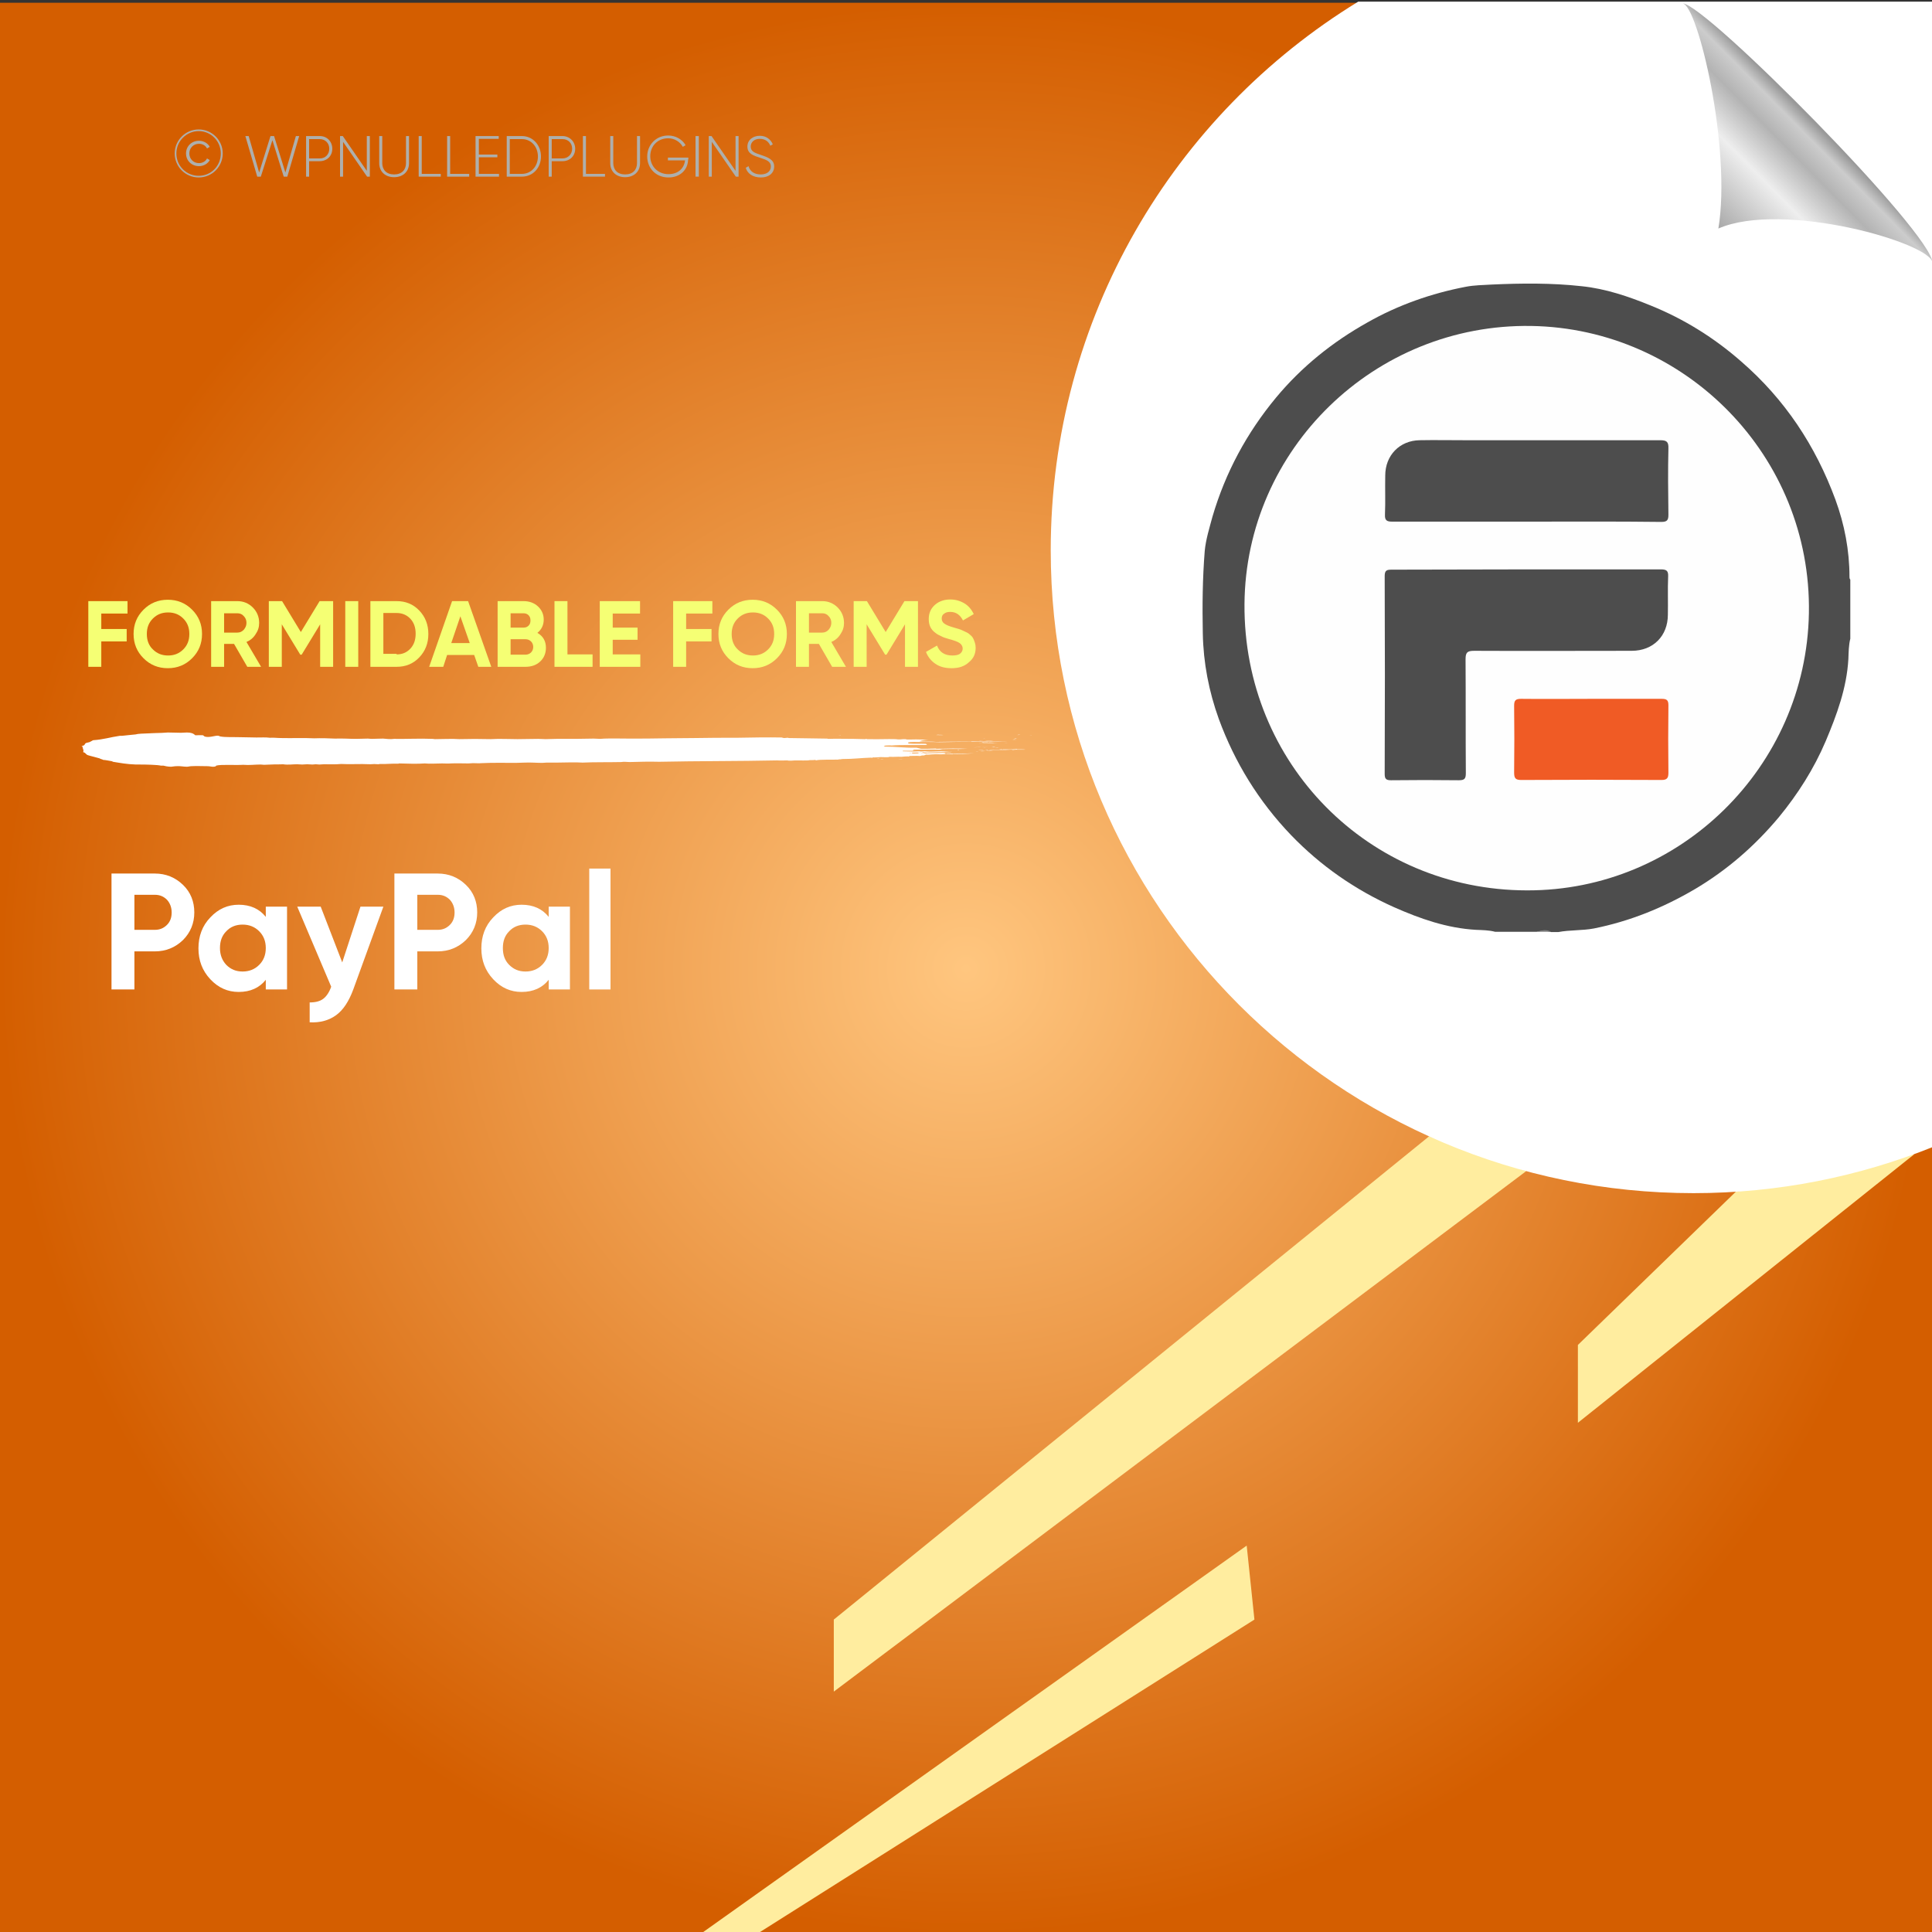 <?xml version="1.0" encoding="UTF-8"?>
<!-- Generator: Adobe Illustrator 26.0.1, SVG Export Plug-In . SVG Version: 6.00 Build 0)  -->
<svg xmlns="http://www.w3.org/2000/svg" xmlns:xlink="http://www.w3.org/1999/xlink" version="1.1" id="Layer_1" x="0px" y="0px" viewBox="0 0 700 700" style="enable-background:new 0 0 700 700;" xml:space="preserve">
<rect x="0" y="0" width="700" height="700" fill="#333333" stroke="none"/>
<style type="text/css">
	.st0{fill:url(#SVGID_1_);}
	.st1{fill:#FFED9F;}
	.st2{fill:#FFFFFF;}
	.st3{fill:none;}
	.st4{fill:#F5FF74;}
	.st5{fill:#AEAFAC;}
	.st6{fill-rule:evenodd;clip-rule:evenodd;fill:#FFFFFF;}
	.st7{fill:url(#path4572_00000153700376599914523930000006456023351077389211_);}
	.st8{fill:#4D4D4D;}
	.st9{fill:#828282;}
	.st10{fill:#FEFEFE;}
	.st11{fill:#F05B25;}
</style>
<radialGradient id="SVGID_1_" cx="350" cy="349" r="350" gradientTransform="matrix(1 0 0 -1 0 700)" gradientUnits="userSpaceOnUse">
	<stop offset="0" style="stop-color:#FFC67F"></stop>
	<stop offset="1" style="stop-color:#D45E00"></stop>
</radialGradient>
<rect y="1" class="st0" width="700" height="700"></rect>
<g>
	<polygon class="st1" points="628.9,431.8 571.7,487.3 571.7,515.5 693.7,418.1  "></polygon>
	<polygon class="st1" points="517.8,411.7 302.1,586.8 302.1,612.9 553,424.3  "></polygon>
	<polygon class="st1" points="451.7,560 253.4,701 273.8,701 454.5,586.8  "></polygon>
</g>
<path class="st2" d="M700.5,0.6H492.1c-66.8,40.9-111.4,114.6-111.4,198.8c0,128.6,104.3,232.9,232.9,232.9c30.7,0,60-6,86.9-16.8  V0.6z"></path>
<g>
	<rect x="29.8" y="217.8" class="st3" width="334.6" height="69.9"></rect>
	<path class="st4" d="M46.2,222.3h-9.5v5.6h9.2v4.5h-9.2v9.2H32v-23.8h14.2V222.3z"></path>
	<path class="st4" d="M69.6,238.5c-2.4,2.4-5.3,3.6-8.8,3.6s-6.4-1.2-8.8-3.6c-2.4-2.4-3.6-5.3-3.6-8.8c0-3.5,1.2-6.4,3.6-8.8   c2.4-2.4,5.3-3.6,8.8-3.6s6.4,1.2,8.8,3.6c2.4,2.4,3.6,5.3,3.6,8.8C73.2,233.2,72,236.1,69.6,238.5z M55.4,235.3   c1.5,1.5,3.3,2.2,5.5,2.2c2.2,0,4-0.7,5.5-2.2c1.5-1.5,2.2-3.3,2.2-5.6s-0.7-4.1-2.2-5.6c-1.5-1.5-3.3-2.2-5.5-2.2   c-2.2,0-4,0.7-5.5,2.2c-1.5,1.5-2.2,3.3-2.2,5.6S53.9,233.9,55.4,235.3z"></path>
	<path class="st4" d="M89.6,241.6l-4.8-8.3h-3.6v8.3h-4.7v-23.8h9.5c2.2,0,4.1,0.8,5.6,2.3s2.3,3.4,2.3,5.6c0,1.5-0.4,2.8-1.3,4.1   c-0.8,1.3-1.9,2.2-3.3,2.8l5.3,9H89.6z M81.2,222.2v7h4.8c0.9,0,1.6-0.3,2.3-1c0.6-0.7,1-1.5,1-2.5c0-1-0.3-1.8-1-2.5   c-0.6-0.7-1.4-1-2.3-1H81.2z"></path>
	<path class="st4" d="M120.7,217.8v23.8H116v-15.4l-6.7,11l-0.5,0l-6.7-11v15.4h-4.7v-23.8h4.8l6.8,11.2l6.8-11.2H120.7z"></path>
	<path class="st4" d="M125.1,217.8h4.7v23.8h-4.7V217.8z"></path>
	<path class="st4" d="M143.7,217.8c3.3,0,6,1.1,8.2,3.4c2.2,2.3,3.3,5.1,3.3,8.5c0,3.4-1.1,6.2-3.3,8.5c-2.2,2.3-4.9,3.4-8.2,3.4   h-9.5v-23.8H143.7z M143.7,237.1c2.1,0,3.7-0.7,5-2.1c1.3-1.4,1.9-3.2,1.9-5.4c0-2.2-0.6-4-1.9-5.4c-1.3-1.4-3-2.1-5-2.1h-4.8v14.8   H143.7z"></path>
	<path class="st4" d="M173.3,241.6l-1.5-4.3H162l-1.4,4.3h-5.1l8.3-23.8h5.8l8.4,23.8H173.3z M163.5,233h6.7l-3.4-9.7L163.5,233z"></path>
	<path class="st4" d="M194.7,229.3c2.1,1.2,3.1,3,3.1,5.4c0,2-0.7,3.7-2.1,5c-1.4,1.3-3.2,1.9-5.3,1.9h-10.1v-23.8h9.4   c2,0,3.8,0.6,5.2,1.9c1.4,1.3,2.1,2.9,2.1,4.8C197,226.5,196.2,228.1,194.7,229.3z M189.7,222.2H185v5.2h4.7c0.7,0,1.3-0.2,1.8-0.7   c0.5-0.5,0.7-1.1,0.7-1.9s-0.2-1.4-0.7-1.9C191.1,222.5,190.5,222.2,189.7,222.2z M190.4,237.2c0.8,0,1.5-0.3,2-0.8   c0.5-0.5,0.8-1.2,0.8-2c0-0.8-0.3-1.5-0.8-2s-1.2-0.8-2-0.8H185v5.6H190.4z"></path>
	<path class="st4" d="M205.6,237.1h9.1v4.5h-13.8v-23.8h4.7V237.1z"></path>
	<path class="st4" d="M222,237.1h10v4.5h-14.7v-23.8h14.6v4.5H222v5.1h9v4.4h-9V237.1z"></path>
	<path class="st4" d="M258.1,222.3h-9.5v5.6h9.2v4.5h-9.2v9.2h-4.7v-23.8h14.2V222.3z"></path>
	<path class="st4" d="M281.5,238.5c-2.4,2.4-5.3,3.6-8.8,3.6s-6.4-1.2-8.8-3.6c-2.4-2.4-3.6-5.3-3.6-8.8c0-3.5,1.2-6.4,3.6-8.8   c2.4-2.4,5.3-3.6,8.8-3.6s6.4,1.2,8.8,3.6c2.4,2.4,3.6,5.3,3.6,8.8C285.1,233.2,283.9,236.1,281.5,238.5z M267.3,235.3   c1.5,1.5,3.3,2.2,5.5,2.2c2.2,0,4-0.7,5.5-2.2c1.5-1.5,2.2-3.3,2.2-5.6s-0.7-4.1-2.2-5.6c-1.5-1.5-3.3-2.2-5.5-2.2   c-2.2,0-4,0.7-5.5,2.2c-1.5,1.5-2.2,3.3-2.2,5.6S265.8,233.9,267.3,235.3z"></path>
	<path class="st4" d="M301.5,241.6l-4.8-8.3h-3.6v8.3h-4.7v-23.8h9.5c2.2,0,4.1,0.8,5.6,2.3s2.3,3.4,2.3,5.6c0,1.5-0.4,2.8-1.3,4.1   c-0.8,1.3-1.9,2.2-3.3,2.8l5.3,9H301.5z M293.1,222.2v7h4.8c0.9,0,1.6-0.3,2.3-1c0.6-0.7,1-1.5,1-2.5c0-1-0.3-1.8-1-2.5   c-0.6-0.7-1.4-1-2.3-1H293.1z"></path>
	<path class="st4" d="M332.6,217.8v23.8h-4.7v-15.4l-6.7,11l-0.5,0l-6.7-11v15.4h-4.7v-23.8h4.8l6.8,11.2l6.8-11.2H332.6z"></path>
	<path class="st4" d="M344.8,242.1c-2.4,0-4.3-0.5-5.9-1.6c-1.6-1.1-2.7-2.5-3.4-4.3l4-2.3c0.9,2.4,2.8,3.6,5.5,3.6   c1.3,0,2.3-0.2,2.9-0.7c0.6-0.5,0.9-1.1,0.9-1.8c0-0.8-0.4-1.5-1.1-2c-0.7-0.5-2.1-1-4-1.5c-1.1-0.3-2-0.6-2.7-1   c-0.7-0.3-1.5-0.7-2.2-1.3c-0.7-0.5-1.3-1.2-1.7-2s-0.6-1.8-0.6-2.9c0-2.2,0.8-3.9,2.3-5.2c1.5-1.3,3.4-1.9,5.5-1.9   c1.9,0,3.6,0.5,5.1,1.4c1.5,0.9,2.6,2.2,3.4,3.9l-3.9,2.3c-1-2-2.5-3.1-4.6-3.1c-1,0-1.7,0.2-2.3,0.7c-0.6,0.4-0.8,1-0.8,1.7   c0,0.7,0.3,1.4,0.9,1.8c0.6,0.5,1.8,1,3.6,1.5c0.7,0.2,1.3,0.4,1.7,0.5c0.4,0.1,0.9,0.3,1.5,0.6c0.6,0.3,1.1,0.5,1.5,0.7   s0.8,0.5,1.2,0.9c0.5,0.4,0.8,0.8,1,1.2s0.4,0.9,0.6,1.5s0.3,1.2,0.3,1.9c0,2.2-0.8,3.9-2.4,5.2   C349.4,241.5,347.3,242.1,344.8,242.1z"></path>
</g>
<g>
	<rect x="36.5" y="316.5" class="st3" width="409.8" height="247.8"></rect>
	<path class="st2" d="M56.1,316.5c4,0,7.4,1.4,10.2,4.1c2.8,2.7,4.1,6.1,4.1,10s-1.4,7.3-4.1,10c-2.8,2.7-6.2,4.1-10.2,4.1h-7.4   v13.8h-8.3v-42H56.1z M56.1,336.9c1.8,0,3.2-0.6,4.4-1.8c1.2-1.2,1.7-2.7,1.7-4.5c0-1.8-0.6-3.4-1.7-4.6c-1.2-1.2-2.6-1.8-4.4-1.8   h-7.4v12.7H56.1z"></path>
	<path class="st2" d="M96.3,328.5h7.7v30h-7.7v-3.5c-2.3,2.9-5.6,4.4-9.8,4.4c-4,0-7.4-1.5-10.3-4.6c-2.9-3.1-4.3-6.8-4.3-11.2   s1.4-8.2,4.3-11.2c2.9-3.1,6.3-4.6,10.3-4.6c4.2,0,7.5,1.5,9.8,4.4V328.5z M82,349.6c1.6,1.6,3.5,2.4,5.9,2.4s4.4-0.8,6-2.4   c1.6-1.6,2.4-3.6,2.4-6.1c0-2.5-0.8-4.5-2.4-6.1c-1.6-1.6-3.6-2.4-6-2.4s-4.4,0.8-5.9,2.4c-1.6,1.6-2.3,3.6-2.3,6.1   C79.7,346,80.5,348,82,349.6z"></path>
	<path class="st2" d="M130.6,328.5h8.3l-10.9,30c-1.6,4.3-3.6,7.4-6.2,9.3c-2.6,1.9-5.8,2.8-9.6,2.6v-7.2c2.1,0,3.7-0.4,4.9-1.3   c1.2-0.9,2.2-2.4,2.9-4.4l-12.3-29h8.5l7.8,20.2L130.6,328.5z"></path>
	<path class="st2" d="M158.6,316.5c4,0,7.4,1.4,10.2,4.1c2.8,2.7,4.1,6.1,4.1,10s-1.4,7.3-4.1,10c-2.8,2.7-6.2,4.1-10.2,4.1h-7.4   v13.8h-8.3v-42H158.6z M158.6,336.9c1.8,0,3.2-0.6,4.4-1.8c1.2-1.2,1.7-2.7,1.7-4.5c0-1.8-0.6-3.4-1.7-4.6   c-1.2-1.2-2.6-1.8-4.4-1.8h-7.4v12.7H158.6z"></path>
	<path class="st2" d="M198.8,328.5h7.7v30h-7.7v-3.5c-2.3,2.9-5.6,4.4-9.8,4.4c-4,0-7.4-1.5-10.3-4.6c-2.9-3.1-4.3-6.8-4.3-11.2   s1.4-8.2,4.3-11.2c2.9-3.1,6.3-4.6,10.3-4.6c4.2,0,7.5,1.5,9.8,4.4V328.5z M184.5,349.6c1.6,1.6,3.5,2.4,5.9,2.4s4.4-0.8,6-2.4   c1.6-1.6,2.4-3.6,2.4-6.1c0-2.5-0.8-4.5-2.4-6.1c-1.6-1.6-3.6-2.4-6-2.4s-4.4,0.8-5.9,2.4c-1.6,1.6-2.3,3.6-2.3,6.1   C182.2,346,182.9,348,184.5,349.6z"></path>
	<path class="st2" d="M213.5,358.5v-43.8h7.7v43.8H213.5z"></path>
</g>
<g>
	<rect x="55.8" y="47.2" class="st3" width="304.9" height="46.6"></rect>
	<path class="st5" d="M63.3,55.6c0-4.8,3.9-8.7,8.7-8.7s8.7,3.9,8.7,8.7c0,4.8-3.9,8.7-8.7,8.7S63.3,60.4,63.3,55.6z M80,55.6   c0-4.5-3.6-8.1-8-8.1s-8.1,3.6-8.1,8.1c0,4.5,3.6,8.1,8.1,8.1S80,60.1,80,55.6z M67.4,55.6c0-2.6,2-4.6,4.7-4.6   c1.7,0,3.2,0.9,3.9,2.2l-1,0.6c-0.5-1.1-1.7-1.7-2.9-1.7c-2.1,0-3.5,1.6-3.5,3.5s1.4,3.5,3.5,3.5c1.2,0,2.4-0.6,2.9-1.7l1,0.6   c-0.7,1.3-2.2,2.2-3.9,2.2C69.4,60.2,67.4,58.2,67.4,55.6z"></path>
	<path class="st5" d="M88.9,49.3h1.2l3.8,13.2L98,49.3h1.3l4.1,13.2l3.8-13.2h1.2L104.1,64h-1.3l-4.1-13.2L94.5,64h-1.3L88.9,49.3z"></path>
	<path class="st5" d="M120.4,53.9c0,2.6-1.9,4.5-4.6,4.5H112V64h-1.1V49.3h5C118.5,49.3,120.4,51.3,120.4,53.9z M119.3,53.9   c0-2-1.4-3.5-3.5-3.5H112v7h3.9C117.9,57.4,119.3,55.9,119.3,53.9z"></path>
	<path class="st5" d="M134,49.3V64h-1l-8.7-12.6V64h-1.1V49.3h1l8.7,12.6V49.3H134z"></path>
	<path class="st5" d="M137.4,59.1v-9.8h1.1v9.8c0,2.4,1.5,4.1,4.3,4.1c2.8,0,4.3-1.7,4.3-4.1v-9.8h1.1v9.8c0,3.1-2.2,5.1-5.4,5.1   S137.4,62.2,137.4,59.1z"></path>
	<path class="st5" d="M159.7,63v1h-8V49.3h1.1V63H159.7z"></path>
	<path class="st5" d="M170,63v1h-8V49.3h1.1V63H170z"></path>
	<path class="st5" d="M180.8,63v1h-8.5V49.3h8.4v1h-7.2v5.7h6.7v1h-6.7V63H180.8z"></path>
	<path class="st5" d="M196,56.7c0,4.1-2.9,7.3-6.9,7.3h-5.5V49.3h5.5C193.1,49.3,196,52.6,196,56.7z M194.9,56.7   c0-3.5-2.4-6.3-5.8-6.3h-4.4V63h4.4C192.5,63,194.9,60.2,194.9,56.7z"></path>
	<path class="st5" d="M208.4,53.9c0,2.6-1.9,4.5-4.6,4.5h-3.9V64h-1.1V49.3h5C206.4,49.3,208.4,51.3,208.4,53.9z M207.3,53.9   c0-2-1.4-3.5-3.5-3.5h-3.9v7h3.9C205.8,57.4,207.3,55.9,207.3,53.9z"></path>
	<path class="st5" d="M219.2,63v1h-8V49.3h1.1V63H219.2z"></path>
	<path class="st5" d="M221.1,59.1v-9.8h1.1v9.8c0,2.4,1.5,4.1,4.3,4.1c2.8,0,4.3-1.7,4.3-4.1v-9.8h1.1v9.8c0,3.1-2.2,5.1-5.4,5.1   S221.1,62.2,221.1,59.1z"></path>
	<path class="st5" d="M249.3,57.8c0,3.5-2.7,6.5-7.1,6.5c-4.6,0-7.7-3.4-7.7-7.6s3.2-7.6,7.6-7.6c2.7,0,5.1,1.4,6.3,3.5l-1,0.6   c-1-1.8-3-3.1-5.3-3.1c-3.9,0-6.5,2.9-6.5,6.5s2.7,6.5,6.6,6.5c3.6,0,5.7-2.2,6-5h-6.2v-1h7.4V57.8z"></path>
	<path class="st5" d="M253.2,49.3V64H252V49.3H253.2z"></path>
	<path class="st5" d="M267.6,49.3V64h-1l-8.7-12.6V64h-1.1V49.3h1l8.7,12.6V49.3H267.6z"></path>
	<path class="st5" d="M270.2,60.8l1-0.6c0.5,1.8,2,3,4.4,3c2.5,0,3.7-1.3,3.7-2.9c0-1.8-1.6-2.4-3.8-3.1c-2.5-0.8-4.7-1.5-4.7-4.1   c0-2.4,2-3.9,4.5-3.9c2.4,0,4,1.4,4.7,3.1l-0.9,0.5c-0.5-1.3-1.7-2.5-3.8-2.5c-2,0-3.3,1.2-3.3,2.8c0,1.8,1.5,2.3,3.6,3   c2.6,0.9,4.9,1.7,4.9,4.2c0,2.4-1.9,4-4.8,4C272.8,64.3,270.8,62.9,270.2,60.8z"></path>
</g>
<g>
	<g>
		<g>
			<rect x="29.8" y="265.4" class="st3" width="344.1" height="12.3"></rect>
			<path class="st6" d="M303.8,266.5c0.2,0,0.5-0.1,0.9-0.1C304.7,266.5,304.2,266.5,303.8,266.5z"></path>
			<path class="st6" d="M317.6,274.8c0.3,0,1.1-0.1,1,0C318.1,274.9,317.9,274.8,317.6,274.8z"></path>
			<path class="st6" d="M319,275c0.1-0.1,0.7,0,1.1,0C320.1,275.1,319.2,275,319,275z"></path>
			<path class="st6" d="M323.2,273.7c0.2,0,0.8-0.1,1.1,0C324.2,273.8,323.6,273.7,323.2,273.7z"></path>
			<path class="st6" d="M325.2,275.1c0.4-0.1,1-0.1,1.8-0.1C326.7,275.1,325.8,275,325.2,275.1z"></path>
			<path class="st6" d="M330.4,268.5c0.9,0,2.8-0.1,3.4,0C332.7,268.4,331.4,268.6,330.4,268.5z"></path>
			<path class="st6" d="M332.8,271.4c1.1-0.2,3.2,0,4.7-0.1c0.2,0.1-2.1,0-2.6,0.1c-0.3,0-0.6,0-0.9-0.1     C333.6,271.4,333.3,271.5,332.8,271.4z"></path>
			<path class="st6" d="M346.9,271.8c0-0.1,0.1-0.1,0.5-0.1c0.1,0,0.2,0.1,0.1,0.1C347.3,271.8,347.1,271.8,346.9,271.8z"></path>
			<path class="st6" d="M352.7,270.8c0.9-0.1,3-0.1,4.2,0c0.2,0,0.2-0.1,0.5-0.1c0.7,0,2.3,0,0.7,0     C356.2,270.8,354.8,270.7,352.7,270.8z"></path>
			<path class="st6" d="M353.4,272.3c0.2,0,0.6-0.1,1.1-0.1C354.3,272.3,353.6,272.3,353.4,272.3z"></path>
			<path class="st6" d="M354.8,268.4c0.2-0.1,0.9,0,1.4,0C355.9,268.4,355.2,268.4,354.8,268.4z"></path>
			<path class="st6" d="M354.5,271.8c0.4-0.1,1.2-0.1,1.7-0.1C356.6,271.8,355.1,271.8,354.5,271.8z"></path>
			<path class="st6" d="M355.2,272.2c0.3-0.1,1.2-0.1,1.8-0.1C356.6,272.2,355.8,272.2,355.2,272.2z"></path>
			<path class="st6" d="M356.3,267.7c0.1-0.1,0.6-0.1,1.1-0.1C357.2,267.6,356.6,267.6,356.3,267.7z"></path>
			<path class="st6" d="M356.9,268.4c0.5-0.1,2.2-0.1,3,0C358.9,268.4,358.1,268.4,356.9,268.4z"></path>
			<path class="st6" d="M357.3,272.1c0.8-0.1,1.9,0,2.5,0C359.2,272.2,358.1,272.1,357.3,272.1z"></path>
			<path class="st6" d="M359.3,270.7c0.3-0.1,0.8-0.1,1.2-0.1C360.6,270.8,359.8,270.7,359.3,270.7z"></path>
			<path class="st6" d="M360.6,271c0.4-0.1,0.7,0,1.2,0C361.7,271.1,361,271,360.6,271z"></path>
			<path class="st6" d="M361.9,271.4c0.2-0.1,1.3-0.1,1,0.1c-0.3,0-0.3,0-0.3-0.1C362.3,271.4,362.3,271.4,361.9,271.4z"></path>
			<path class="st6" d="M365.1,269.1C364.3,269.2,363.1,269.1,365.1,269.1L365.1,269.1z"></path>
			<path class="st6" d="M366.7,268c0.6-0.1,1.2,0,1.9,0C368.2,268,367,268,366.7,268z"></path>
			<path class="st6" d="M367.2,267.8c-0.2-0.1,1-0.1,0.7,0C367.7,267.8,367.4,267.8,367.2,267.8z"></path>
			<path class="st6" d="M368.6,266.3c0.2-0.1,0.7-0.1,1.1-0.1C369.5,266.3,368.8,266.3,368.6,266.3z"></path>
			<path class="st6" d="M372.8,266.4C374,266.3,374.5,266.4,372.8,266.4L372.8,266.4z"></path>
			<path class="st6" d="M339.1,266.3c0.2,0,0.6-0.1,0.8-0.1c0.5,0.1,1.3,0,1.9,0.1C341,266.4,340.2,266.3,339.1,266.3z"></path>
			<path class="st6" d="M355.8,268.9c0.4,0,0.3,0.1,0.7,0c0,0-0.1,0.1-0.2,0.1c0.7,0,1.2,0,1.8,0c-0.1,0-0.2,0-0.2,0.1     c0.8-0.2,1.8,0.1,3.6,0c-1.7,0.2-5.4,0-6.9,0.1c0.2-0.1,1.5,0,1.7-0.1C356.4,269,355.5,269.1,355.8,268.9z"></path>
			<path class="st6" d="M357.4,271.7C357.5,271.7,357.5,271.7,357.4,271.7c0.1-0.1,0.7,0,0.8,0C357.9,271.8,356,271.8,357.4,271.7z"></path>
			<path class="st6" d="M368.5,271.4c0,0,0,0.1,0,0.1c1,0,2.5,0,3.1,0.1c-1.1,0.1-3.5-0.1-4.4,0.1c-0.2,0-0.5,0-0.7-0.1     c-2.6,0.2-5.5,0-8.3,0.1c1.2-0.3,4,0.1,5.4-0.2c0.2,0,0,0-0.2,0C364.8,271.5,366.9,271.6,368.5,271.4z"></path>
			<path class="st6" d="M367.5,267.6c0.2-0.1,0.7-0.1,0.9-0.1C368.6,267.5,367.8,267.7,367.5,267.6z"></path>
			<path class="st6" d="M67.7,265.4c-0.7,0-1.4,0.1-2.1,0.1c-1.6,0-3.1-0.1-4.8-0.1c-1.5,0.1-2.8,0.2-4.4,0.2     c-1.1,0-1.5,0.1-2.3,0.1c-2.2,0.1-4,0.1-5,0.4c-1.6,0.2-3.5,0.3-4.9,0.5c-0.2,0-0.7,0-0.8,0c-3.5,0.5-5.6,1.3-9.7,1.6     c-0.4,0.2-0.6,0.4-1.3,0.7c-0.3,0.1-1,0.2-1.2,0.3c-0.8,0.4-0.1,0.8-1.6,1.1c-0.1,0.1,0.2,0.1,0.3,0.2c0,0.7,0.6,1.4,0.2,2     c1.1,0.3,0.8,0.7,1.7,1.1c0.5,0.2,1.5,0.4,2.2,0.6c0.7,0.2,1.5,0.4,2.2,0.6c0,0.2,1,0.3,1.1,0.5c1.2,0.1,2,0.3,3.2,0.5     c0.1,0.1,0.4,0.1,0.4,0.2c2.5,0.4,5,0.9,8.4,1c0.3,0,1,0,1.3,0c2.5,0,6.4,0.1,7.7,0.4c0.5,0,0.4,0,0.9,0c0.3,0.1,1.6,0.4,2.8,0.4     c0.4,0,1.1-0.2,2-0.2c1.3-0.1,2.5,0.2,3.7,0.2c0.5,0,1.1-0.2,1.7-0.2c1.5-0.1,4.5,0,5.7,0c1,0,1.3,0.2,2.1,0.2     c0.7,0,1.2-0.2,1.1-0.4c1.9-0.5,6.8-0.1,9.8-0.3c2.2,0.2,4.2-0.1,6.3-0.1c0.4,0,0.9,0.1,1.3,0.1c0.7,0,1.7-0.1,2.6-0.1     c1.6-0.1,2.9,0,4.2-0.1c2,0.3,3.4,0,5.1,0c0.6,0,1.2,0.1,1.9,0.1c0.6,0,1.2-0.1,1.8-0.1c0.6,0,1.3,0.1,1.9,0.1     c0.5,0,0.8-0.1,1.2-0.1c0.5,0,0.8,0.1,1.3,0.1c0.6,0,1.1-0.1,1.7-0.1c2,0,4.2,0.1,6.2-0.1c3.5,0.2,6.5-0.1,10.6,0.1     c1-0.1,1.8-0.1,2.9,0c0.2,0,0.2-0.1,0.6-0.1c2.1,0.1,4.4-0.2,6.6-0.1c0.1,0,0.2-0.1,0.3-0.1c3,0.1,6.9,0.2,9.3,0     c1.9,0.2,4,0,6.3,0c1.1,0,2.1,0.1,3.1,0c2-0.1,4.6,0,6.4,0c0.6,0,1.1-0.1,1.7-0.1c1,0,2.1,0.1,3.1,0c4.1-0.2,8.8-0.1,12.4-0.1     c1.1,0,2.1-0.1,3.3-0.1c2.1-0.1,4.2,0.1,6.3,0.1c0.5,0,1-0.1,1.5-0.1c1.2,0,2.4,0,3.7,0c3.2,0,6.4-0.2,9.4,0     c3.9-0.2,9.5-0.1,14-0.2c1-0.2,2,0,3,0c3.2-0.1,7.3-0.2,10.7-0.1c14.1-0.3,28.8-0.2,42.8-0.5c1.1,0.1,2.8,0,3.7,0     c0.2,0.1,0.8,0.1,1.3,0.1c1.7-0.2,3.9,0,6.2-0.1c0.6-0.2,1.9,0,2.7-0.2c0.4,0.1-0.5,0.1,0.1,0.2c1.4-0.4,6.3-0.2,8.4-0.3     c-0.2,0-0.2-0.1,0-0.1c0.5,0.1,0.8-0.1,1.4-0.1c3.9,0,6.7-0.4,10.1-0.5c0.4,0,1.5,0.2,1.9,0.1c-0.6,0-1.4,0-1.3-0.2     c1,0,2.3,0,3-0.1c1.2,0,1.9,0.1,3,0c0.3,0-0.3-0.2,0.3-0.1c1.7,0.1,2.6-0.1,4.2,0c0.5-0.1,2.3-0.2,2.9-0.1     c0.5-0.1-0.6-0.1-0.1-0.2c1.4,0,2.7-0.1,4,0c0.3-0.1,0.5-0.2,1.1-0.2c0.4,0-0.1,0.1,0.4,0.1c0.5-0.1-0.4-0.1-0.3-0.2     c0.7,0,0.6-0.1,0.9-0.2c1,0.1,1.7-0.1,2.6-0.1c0.9-0.1,2,0,2.9,0c0.8,0,1.1-0.1,2-0.1c0.7,0,1.3,0.1,2.1,0.1     c0.4,0-0.3-0.1,0.3-0.1c2.7,0,5.5-0.1,7.5-0.3c-3.1,0.2-5.4,0-8.1,0.2c-0.4-0.1-1.2,0.1-1.6-0.1c-0.2,0.1,0.4,0.1-0.2,0.1     c-0.2,0-0.3,0-0.6,0c0.4-0.2-0.2-0.2-0.4-0.3c-2.3,0-4.1,0.1-6.2,0.1c-0.4,0,0.3,0.1-0.2,0.1c-0.8,0-1.4,0-2.3,0     c-0.3-0.1-0.9-0.2-0.6-0.3c2.7,0,6.4-0.2,9.6-0.2c1,0,2,0.1,2.6-0.1c-1.4,0.1-2.6-0.2-3.9-0.2c-1.6,0-3.4,0.2-5,0.1     c-0.4,0-0.6-0.1-1-0.1c-0.3,0-0.9,0.1-1.2,0.1c-0.4,0-0.4-0.1-0.7-0.1c-0.7,0-1.2,0.1-2,0.1c-1.3,0-2.5-0.1-3.9-0.1     c-0.3-0.1-0.1-0.2,0.2-0.2c1.6,0,1.9,0,3.6,0c-0.2,0-0.3,0-0.3-0.1c0.5,0,0.7,0,1.1,0c-1.2,0-1.1-0.2-0.7-0.3     c3.1,0,6.9-0.1,9.4,0c0.3-0.1,0.5-0.1,0.9-0.2c2.9-0.1,6.1,0,9.1-0.1c-3.5-0.2-7.2-0.1-11.2,0c-0.2,0,0-0.1-0.4-0.1     c-1.7,0.1-3.8,0.1-5.1,0.1c-0.6-0.1-1.2-0.3-1.7-0.4c-4.3,0.1-7.4-0.4-11.5-0.4c0-0.1-0.3-0.1-0.4-0.2c0.3-0.1,0.5-0.2,0.9-0.2     c0.7,0,1.4-0.1,1.9,0c3.4-0.3,8.3-0.1,12.6-0.2c0.5-0.1,0.1-0.3-0.2-0.4c-2.1-0.1-3.9,0.1-6.1-0.1c-0.8-0.4,0-0.6,1.7-0.6     c2.8,0,7.6,0,9.4,0.1c8.2-0.2,16.3-0.1,24.8-0.3c-4.7-0.1-9,0.1-13.2,0c0,0.1-0.1,0.1-0.5,0.1c-4.1,0-8.7,0-12.3,0.1     c-1.5-0.2-4.4,0-6-0.2c0.4-0.3,1.6-0.5,3.2-0.6c-1.6,0-3.1-0.1-4.5-0.1c-1.1,0-3,0.1-3.6,0c-0.1,0,0.1-0.1-0.1-0.1     c0.5,0-0.8,0-0.9,0c-0.6,0-0.5,0.1-1.2,0.1c-0.9,0-0.9,0-1.5-0.1c-3.2-0.1-6.3,0.1-9.4,0c-0.3,0-1,0-1,0c-0.3,0,0-0.1-0.4-0.1     c-0.2,0-0.1,0.1-0.5,0.1c-1.2,0-2.6-0.1-3.9-0.1c-3.1,0-6.8-0.1-9.3,0c-0.6,0,0.2-0.1-0.6-0.1c-4.3-0.1-9-0.1-13.6-0.2     c-0.4,0-0.1-0.1-0.6-0.1c-0.6,0-0.5,0.1-1.1,0.1c-0.4,0-0.7-0.1-0.9-0.2c-5.3-0.1-10.8,0-16.3,0.1c-5.1,0-10.3,0-15.1,0.1     c-3.8,0-7.5,0.1-10.9,0.1c-4.6,0.1-8.6,0.1-12.9,0.1c-3.1,0-6.5-0.1-9.1,0c-0.5,0-1,0.1-1.5,0.1c-0.8,0-1.6-0.1-2.4-0.1     c-2.1,0-4.3,0.1-6.5,0.1c-2.4,0-4.7,0-7,0c-1.3,0-2.6,0.1-3.9,0.1c-0.9,0-1.8-0.1-2.7-0.1c-2.5,0-5.1,0.1-7.5,0.1     c-3.2,0-6.5-0.2-9.7,0c-3.6-0.1-7.9-0.1-11.4,0c-2.8-0.2-5.7,0-8.8,0c-0.3,0-0.6-0.1-0.9-0.1c-4.8-0.2-10.1,0.1-13.9,0     c-1.5,0.2-2.7,0-4-0.1c-1.5,0-2.8,0.1-4.2,0.1c-0.5,0-0.9-0.1-1.3-0.1c-1.4,0-2.8,0.1-4.4,0.1c-2.3,0-4.8-0.2-7.5-0.1     c-2.1-0.1-5.1-0.2-7.5-0.1c-4-0.2-8,0-12.1-0.1c-1.4,0-2.6-0.2-4-0.1c-1.4-0.2-3.2-0.1-4.9-0.1c-1.7,0-3.6-0.1-5.4-0.1     c-2.6-0.1-5.8,0.1-7.8-0.3c-0.9-0.7-2.6,0.3-4.7,0.2c-1.1-0.1-1-0.3-1.4-0.6c-1-0.1-1.9,0-2.8,0C70,265.7,69.2,265.4,67.7,265.4z      M330,272.8c0,0,0,0.1,0.1,0.1C329.8,273,329.1,272.8,330,272.8z M330.3,272.7c1.2,0,3-0.1,3.9,0c0.2,0-0.2-0.2,0.2-0.2     c0.5,0.1,1.2,0.1,2.1,0.1c0.1,0.2-1.8,0.1-1.8,0.3c-0.7,0-1,0-1.4,0.1c-1.4-0.1-1.8,0.1-2.8,0     C330.7,272.8,330.2,272.9,330.3,272.7z"></path>
		</g>
	</g>
</g>
<linearGradient id="path4572_00000132781292510774363450000013932463126156191927_" gradientUnits="userSpaceOnUse" x1="-0.583" y1="698.671" x2="-0.51" y2="698.747" gradientTransform="matrix(-474.815 0 0 493.443 381.513 -344709.812)">
	<stop offset="0" style="stop-color:#999999"></stop>
	<stop offset="0.101" style="stop-color:#CCCCCC"></stop>
	<stop offset="0.262" style="stop-color:#B3B3B3"></stop>
	<stop offset="0.543" style="stop-color:#EEEEEE"></stop>
	<stop offset="1" style="stop-color:#AAAAAA"></stop>
</linearGradient>
<path id="path4572" style="fill:url(#path4572_00000132781292510774363450000013932463126156191927_);" d="M609.6,1.2  c8.5,0.3,90.8,83.5,90.6,94.1c-0.1-7.2-54.2-22.7-77.6-12.5C627.4,54,615.2,1.8,609.6,1.2L609.6,1.2z"></path>
<g>
	<path class="st8" d="M556.8,337.6c-5,0-10.1,0-15.1,0c-2.3-0.6-4.6-0.6-6.9-0.7c-10.5-0.6-20.2-4-29.7-8.2   c-14.1-6.3-26.6-15-37.3-26.1c-11.7-12.2-20.4-26.3-26.2-42.1c-3.6-10-5.6-20.3-5.8-31c-0.2-10-0.1-19.9,0.7-29.9   c0.4-4.2,1.7-8.3,2.8-12.4c4.7-16,12.4-30.3,23-43.1c9.3-11.2,20.5-20.2,33.2-27.3c11.1-6.3,23.1-10.5,35.6-12.9   c3.1-0.6,6.2-0.6,9.3-0.8c10.9-0.5,21.9-0.6,32.7,0.6c8.7,0.9,16.9,3.7,25,7c12.1,4.9,23,11.7,32.8,20.3   c15.8,13.7,26.9,30.5,34.1,50c3.3,9,5.1,18.4,5.1,28c0,0.3,0,0.7,0.3,1c0,7.1,0,14.2,0,21.4c-0.6,2.4-0.6,5-0.7,7.4   c-0.6,10.5-4.2,20.2-8.2,29.7c-4.3,10.1-10.1,19.2-17,27.6c-8.7,10.4-18.8,19.2-30.5,26.1c-11.4,6.7-23.5,11.6-36.5,14.2   c-4.2,0.8-8.6,0.5-12.9,1.3c-0.9,0-1.7,0-2.6,0C560.2,337.2,558.5,337.2,556.8,337.6z"></path>
	<path class="st9" d="M556.8,337.6c1.7-0.5,3.5-1,5.2,0C560.2,337.6,558.5,337.6,556.8,337.6z"></path>
	<path class="st10" d="M553.2,322.6c-57.3-0.1-102.7-46-102.3-103.7c0.4-56.2,47.2-101.7,103.9-100.8   c55.8,0.9,101.6,47.1,100.6,104.1C654.4,277.8,608.7,322.8,553.2,322.6z"></path>
	<path class="st8" d="M553.1,206.3c16.2,0,32.5,0,48.7,0c2,0,2.7,0.5,2.6,2.6c-0.2,4.6,0,9.2-0.1,13.8c0,7.7-5.3,13.1-13.1,13.1   c-19,0-38,0.1-57.1,0c-2.5,0-3.1,0.6-3.1,3.1c0.1,13.7,0,27.4,0.1,41.2c0,2.1-0.5,2.6-2.6,2.6c-8.2-0.1-16.3-0.1-24.5,0   c-1.8,0-2.3-0.5-2.3-2.3c0.1-23.9,0.1-47.8,0-71.7c0-2.1,0.8-2.3,2.6-2.3C520.6,206.4,536.8,206.3,553.1,206.3z"></path>
	<path class="st8" d="M553.1,189c-16.2,0-32.5,0-48.7,0c-2,0-2.7-0.5-2.6-2.6c0.2-4.7,0-9.4,0.1-14.1c0-7.3,5.2-12.7,12.5-12.8   c5.4-0.1,10.8,0,16.2,0c23.6,0,47.2,0,70.9,0c2.3,0,3.1,0.5,3,3c-0.2,8-0.1,16,0,24c0,2-0.5,2.6-2.6,2.6   C585.6,188.9,569.4,189,553.1,189z"></path>
	<path class="st11" d="M576.6,253.2c8.5,0,17,0,25.5,0c1.8,0,2.4,0.5,2.4,2.3c-0.1,8.2-0.1,16.3,0,24.5c0,1.9-0.5,2.6-2.5,2.6   c-16.9-0.1-33.9-0.1-50.8,0c-2.1,0-2.6-0.6-2.6-2.7c0.1-8.1,0.1-16.2,0-24.2c0-1.9,0.5-2.5,2.5-2.5   C559.5,253.3,568,253.2,576.6,253.2C576.6,253.2,576.6,253.2,576.6,253.2z"></path>
</g>
</svg>
